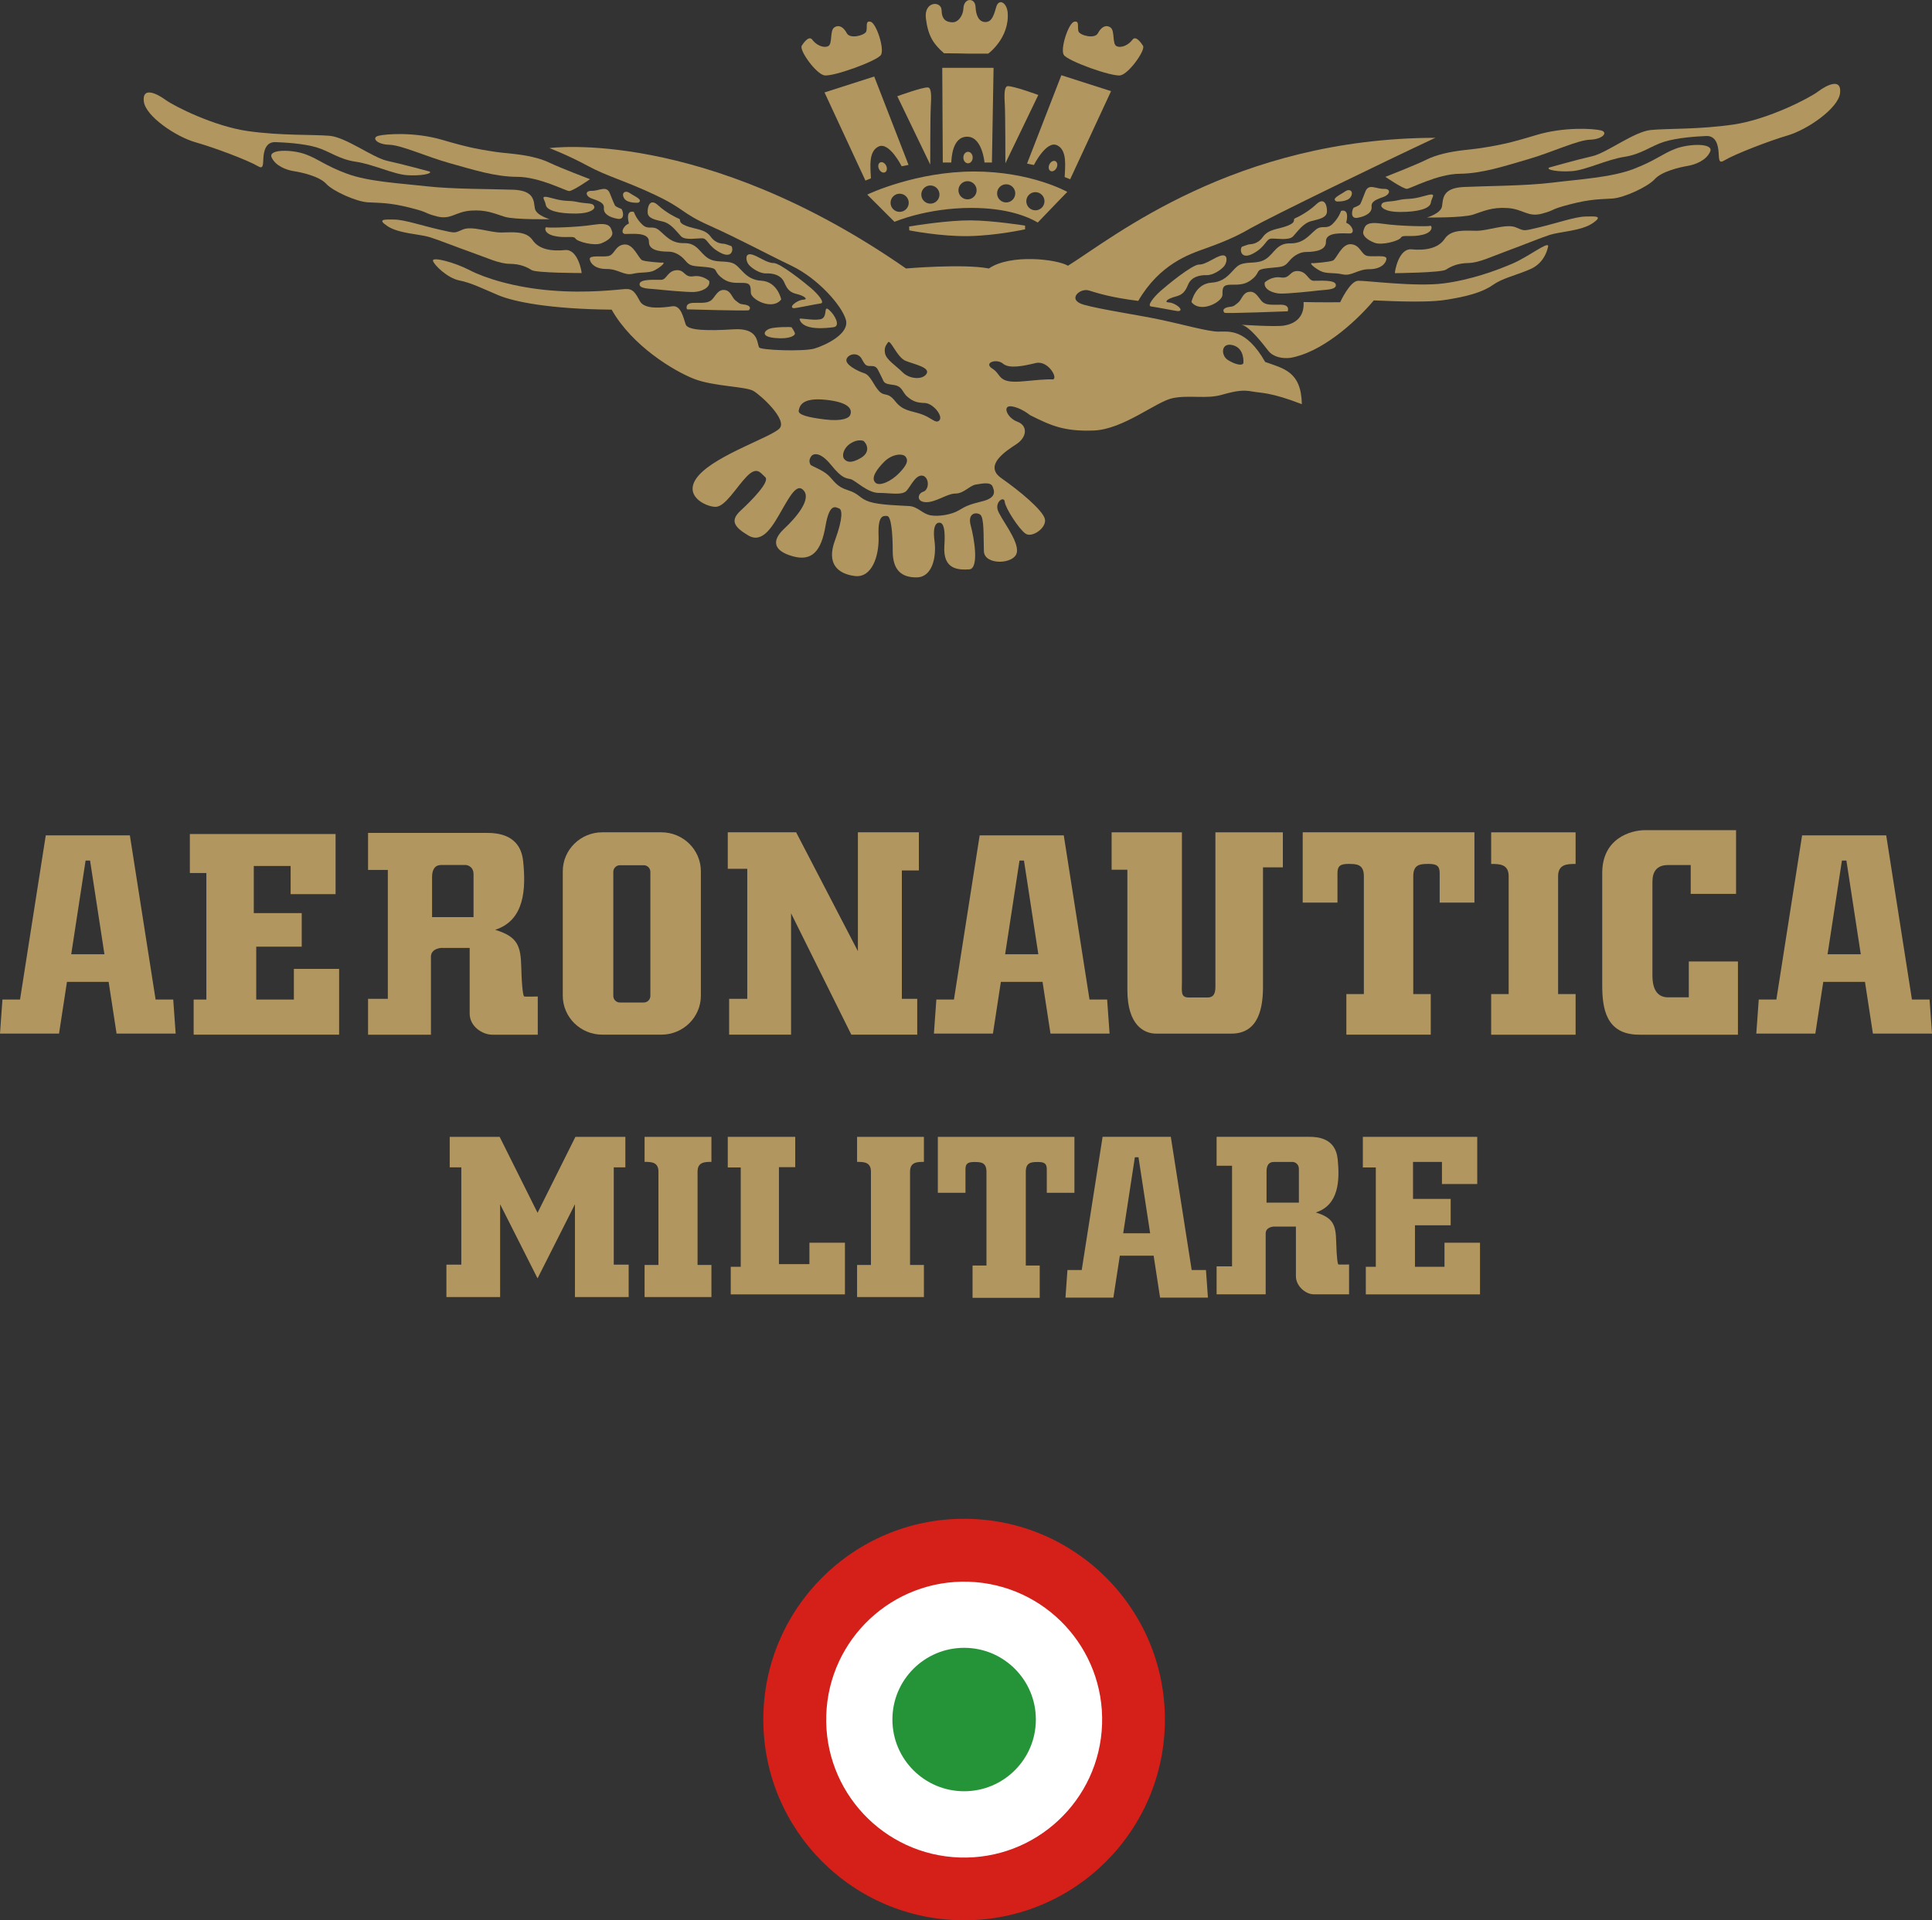 <?xml version="1.0" encoding="UTF-8"?>
<svg id="Livello_2" data-name="Livello 2" xmlns="http://www.w3.org/2000/svg" viewBox="0 0 648.01 644.22">
  <rect x="0" y="0" width="648.01" height="644.22" fill="#333333" stroke="none"/>
  <defs>
    <style>
      .cls-1 {
        fill: #fff;
      }

      .cls-2 {
        fill: #b2965f;
      }

      .cls-3 {
        fill: #d42019;
      }

      .cls-4 {
        fill: #259438;
      }
    </style>
  </defs>
  <g id="Livello_1-2" data-name="Livello 1">
    <g>
      <path class="cls-2" d="M268.83,15.49s2.29-3.98,3.62-2.17c1.33,1.81,3.74,2.9,5.31,2.17,1.57-.72,.48-5.19,2.05-6.27,1.57-1.09,3.14-.12,4.22,1.93s6.03,.72,6.52-.6c.48-1.33-.48-3.74,1.45-3.26,1.93,.48,4.71,9.05,3.5,11.1-1.21,2.05-16.29,7.48-19.06,6.88-2.77-.6-8.08-7.96-7.6-9.77Z"/>
      <path class="cls-2" d="M383.45,15.49s-2.29-3.98-3.62-2.17c-1.33,1.81-3.74,2.9-5.31,2.17-1.57-.72-.48-5.19-2.05-6.27-1.57-1.09-3.14-.12-4.22,1.93-1.09,2.05-6.03,.72-6.51-.6-.48-1.33,.48-3.74-1.45-3.26-1.93,.48-4.71,9.05-3.5,11.1,1.21,2.05,16.29,7.48,19.06,6.88,2.77-.6,8.08-7.96,7.6-9.77Z"/>
      <path class="cls-2" d="M324.3,17.98h7.18s7.26-5.3,6.49-13.93c-.4-3.34-3.01-4.61-3.84-1.67-.83,2.94-1.52,5.01-3.63,5.01s-3.16-2.1-3.3-5.15c-.15-3.05-3.88-3.08-4.06,.54-.07,2.36-1.69,4.77-3.73,4.7-2.03-.07-3.53-.89-3.6-4.08-.07-3.19-6.01-3.06-5.25,2.85,.76,5.91,2.54,8.52,6.07,11.62,3.59,0,7.67,.11,7.67,.11Z"/>
      <path class="cls-2" d="M316.03,22.75h17.22l-.55,31.77h-2.49s-.74-8.66-5.8-8.66-5.25,7.28-5.34,8.66h-2.85l-.18-31.77Z"/>
      <path class="cls-2" d="M326.25,52.86c0,1.07-.7,1.93-1.57,1.93s-1.56-.87-1.56-1.93,.7-1.93,1.56-1.93,1.57,.87,1.57,1.93Z"/>
      <path class="cls-2" d="M337.21,54.79l11.05-22.93s-8.57-3.13-10.31-2.95c-1.2,.18-1.11,3.13-.92,6.35s.18,19.52,.18,19.52Z"/>
      <path class="cls-2" d="M344.48,54.89l2.3,.46s4.14-8.29,7.74-6.63c3.59,1.66,2.67,7.46,2.58,10.68l1.84,.74,13.72-29.56-16.67-5.34-11.51,29.65Z"/>
      <path class="cls-2" d="M354.38,56.31c-.45,.91-1.35,1.39-2.01,1.06-.66-.33-.83-1.33-.38-2.24,.45-.91,1.35-1.39,2.01-1.06,.66,.33,.83,1.33,.38,2.24Z"/>
      <path class="cls-2" d="M312.01,55.22l-11.05-22.93s8.56-3.13,10.32-2.95c1.2,.18,1.1,3.13,.92,6.35-.19,3.22-.19,19.52-.19,19.52Z"/>
      <path class="cls-2" d="M304.73,55.32l-2.3,.46s-4.14-8.29-7.74-6.63c-3.59,1.66-2.67,7.46-2.58,10.68l-1.84,.74-13.72-29.56,16.67-5.34,11.51,29.65Z"/>
      <path class="cls-2" d="M294.83,56.74c.45,.91,1.35,1.39,2.01,1.06,.66-.33,.83-1.33,.38-2.24-.45-.91-1.35-1.39-2.01-1.06-.66,.33-.83,1.33-.38,2.24Z"/>
      <path class="cls-2" d="M326.64,57.54c-19.24,0-35.29,7.47-35.75,7.75l9.13,9.13s10.78-4.67,25.76-4.67c12.04,0,18.96,2.94,22.3,4.9,5.94-6.22,9.9-10.27,9.9-10.27,0,0-12.09-6.85-31.33-6.85Zm-24.89,13.54c-1.69,0-3.05-1.37-3.05-3.05s1.37-3.05,3.05-3.05,3.05,1.37,3.05,3.05-1.37,3.05-3.05,3.05Zm10.31-2.76c-1.69,0-3.05-1.37-3.05-3.05s1.37-3.05,3.05-3.05,3.05,1.37,3.05,3.05-1.37,3.05-3.05,3.05Zm12.46-1.44c-1.69,0-3.05-1.37-3.05-3.05s1.37-3.05,3.05-3.05,3.05,1.37,3.05,3.05-1.37,3.05-3.05,3.05Zm12.96,1.04c-1.69,0-3.05-1.37-3.05-3.05s1.37-3.05,3.05-3.05,3.05,1.37,3.05,3.05-1.37,3.05-3.05,3.05Zm9.8,2.64c-1.69,0-3.05-1.37-3.05-3.05s1.37-3.05,3.05-3.05,3.05,1.37,3.05,3.05-1.37,3.05-3.05,3.05Z"/>
      <path class="cls-2" d="M304.98,77.28s10.45,2.1,19.95,1.93c9.5-.18,18.89-2.29,18.89-2.29v-1.23s-10.62-1.7-18.18-1.76c-7.57-.06-18.48,1.7-20.71,2.05,0,.47,.05,1.3,.05,1.3Z"/>
      <g>
        <path class="cls-2" d="M395.17,104.37c-.47,.04-7.42-1.36-9.04-1.55-1.61-.19,.97-3.29,3.16-5.23,2.19-1.94,10.65-8.91,12.91-8.84,2.26,.06,5.29-2.58,7.55-3.03,2.26-.45,1.81,2.32,.9,3.49-.9,1.16-3.68,3.16-5.94,3.1s-5.1,.52-6.2,3.16c-1.1,2.65-2.06,3.49-4.39,4.07-2.32,.58-4,1.87-2,1.94,2,.06,5.42,2.71,3.03,2.9Z"/>
        <path class="cls-2" d="M399.63,101.34s1.17-6.18,6.79-6.52c5.61-.35,6.93-4.99,9.63-6.1,2.7-1.11,5.82,0,8.59-1.87,2.77-1.87,3.6-5.27,8.04-5.2,4.44,.07,6.24-2.56,8.52-4.5,2.29-1.94,3.6,.07,5.75-2.01,2.15-2.08,2.84-4.37,2.84-4.37,0,0,2.98-1.18,1.73,3.95,2.15,.9,3.05,3.53,1.25,3.6-1.8,.07-8.18-.76-8.04,2.77,.14,3.53-5.47,3.4-7,3.46-1.52,.07-3.67,.97-5.4,3.12-1.73,2.15-2.63,1.8-7.07,2.29-4.43,.49-2.42,1.18-4.92,3.4-2.49,2.22-4.57,2.15-7.41,2.15s-2.91,1.04-2.91,3.4-7.33,6.33-10.39,2.43Z"/>
        <path class="cls-2" d="M410.71,104.93c.27,.32,21.2-.49,21.2-.49,0,0,.97-2.22-2.36-2.22s-5.2,.28-6.58-1.45c-1.38-1.73-2.15-3.19-4.16-2.84-2.01,.35-2.36,2.7-3.54,3.6s-1.32,1.25-2.63,1.39c-1.32,.14-3.05,.69-1.94,2.01Z"/>
        <path class="cls-2" d="M424.22,94.74s2.22-2.15,5.4-1.66c3.19,.49,2.84-2.36,5.82-2.15,2.98,.21,3.33,3.19,5.13,3.26,1.8,.07,7.21-.49,7.48,1.32,.28,1.8-3.6,1.66-5.82,1.94-2.22,.28-10.25,1.11-12.75,1.04-2.5-.07-5.75-1.39-5.27-3.74Z"/>
        <path class="cls-2" d="M440.5,88.3s5.33-.35,6.58-.9c1.25-.55,2.91-5.75,6.1-5.47,3.19,.28,3.33,3.6,5.54,3.95,2.22,.35,6.44-.48,6.3,.97-.14,1.46-1.8,3.46-5.75,3.46s-5.89,2.43-8.94,1.73c-3.05-.69-5.47-.07-7.55-1.18-2.08-1.11-4.16-2.91-2.29-2.56Z"/>
        <path class="cls-2" d="M457.27,77.56c.56-1.94,.97-3.33,6.58-2.49,5.61,.83,15.38,.97,15.87,.69,.49-.28,1.32,2.01-2.49,2.98-3.81,.97-6.72-.14-7.34,.97-.62,1.11-6.37,2.7-8.87,1.73-2.5-.97-4.16-2.43-3.74-3.88Z"/>
        <path class="cls-2" d="M416.53,82.82c-.76,.83-.42,4.5,3.81,2.22,4.23-2.29,4.23-4.85,6.03-4.99,1.8-.14,5.89,.76,7.34-.76,1.46-1.52,3.32-4.43,6.17-5.13,2.84-.69,5.13-1.18,5.2-3.19,.07-2.01-.83-5.06-3.6-2.43-2.77,2.63-6.3,4.37-7.14,4.71s.69,1.25-2.5,2.49c-3.19,1.25-6.31,1.04-8.25,3.74-1.94,2.7-4.16,2.36-4.92,2.56-.76,.21-2.15,.76-2.15,.76Z"/>
        <path class="cls-2" d="M448.26,67.58s3.67,.28,4.78-1.52c1.11-1.8-.28-2.98-1.94-1.8-1.66,1.18-4.71,2.35-2.84,3.33Z"/>
        <path class="cls-2" d="M454.08,69.66c-.42,.14-1.59,3.95,1.32,3.4,2.91-.55,4.85-1.8,4.64-3.74-.21-1.94,2.15-2.56,4.16-3.33,2.01-.76,2.5-2.7-.07-2.63-2.56,.07-5.06-1.94-6.17,.9-1.11,2.84-1.45,3.74-1.73,4.23-.28,.49-2.15,1.18-2.15,1.18Z"/>
        <path class="cls-2" d="M463.3,69.17s.49,1.94,6.37,1.94c5.89,0,9.98-1.11,10.25-3.12,.28-2.01,2.5-3.6-2.29-2.22-4.78,1.39-5.34,.62-8.66,1.39-3.33,.76-5.68,.07-5.68,2.01Z"/>
        <path class="cls-2" d="M464.68,59.33s5.96,4.09,7.21,4.02c1.25-.07,10.19-4.99,17.74-5.06,7.55-.07,15.18-2.63,23.07-4.92,7.9-2.29,16.42-6.38,20.65-6.51s6.17-2.5,3.6-3.12c-2.56-.62-12.4-1.25-21.76,1.59-9.35,2.84-12.47,3.33-16.07,3.95-3.6,.62-4.16,.62-8.32,1.11-4.16,.49-8.8,1.39-12.4,3.19-3.6,1.8-13.72,5.75-13.72,5.75Z"/>
        <path class="cls-2" d="M519.56,56.22s9.56-2.7,14.48-3.81c4.92-1.11,13.99-8.25,19.68-8.8,5.68-.55,16.42-.14,27.92-1.87,11.5-1.73,25.08-8.73,28.13-11.02,3.05-2.29,7.97-4.64,7.41,.49-.56,5.13-10.95,12.27-17.53,14.21-6.58,1.94-17.74,6.3-21.13,8.31-1.94,1.25-1.94,.07-2.08-2.49-.14-2.56-.9-5.75-4.16-5.61-3.26,.14-9.7,.55-14.13,1.94-4.44,1.39-7.55,4.16-13.37,5.06-5.82,.9-12.89,4.43-17.46,4.78-4.57,.35-8.86-.41-7.76-1.18Z"/>
        <path class="cls-2" d="M478.6,72.98s4.64-1.32,5.06-3.74c.42-2.43-.07-6.17,7.34-6.51,7.41-.35,20.72-.35,29.66-1.46,8.94-1.11,19.82-1.73,27.23-4.57,7.41-2.84,9.56-5.06,14.07-6.79,4.5-1.73,12.96-2.01,11.64,.97-1.32,2.98-5.06,4.37-7.55,4.78-2.49,.42-8.66,1.8-11.02,4.43-2.36,2.63-10.32,6.24-14.14,6.51-3.81,.28-7.07,.07-14.27,1.94-7.21,1.87-4.5,1.8-9.35,3.12-4.85,1.32-6.31-1.52-11.64-1.87-5.34-.35-8.11,1.11-11.57,2.22-3.47,1.11-15.45,.97-15.45,.97Z"/>
        <path class="cls-2" d="M467.86,91.62c-.07-.35,1.18-8.38,5.61-7.97,4.43,.42,8.87-.21,11.09-3.53,2.22-3.33,7-2.7,10.74-2.7s9.91-2.43,13.03-1.18c3.12,1.25,2.22,1.39,8.04,0,5.82-1.39,11.99-3.53,15.38-3.6,3.4-.07,6.17-.28,2.36,2.29-3.81,2.56-10.95,2.77-14.34,3.88-3.4,1.11-8.87,3.4-14.2,5.34-5.34,1.94-9.43,4.02-13.1,4.09-3.67,.07-5.89,1.18-7.48,2.22-1.59,1.04-17.11,1.18-17.11,1.18Z"/>
        <path class="cls-2" d="M519.28,82.48s-.69,5.54-6.03,7.83c-5.33,2.29-9.14,2.91-12.61,5.34-3.47,2.43-8.73,3.88-16.08,4.99-7.35,1.11-22.03,.14-23.77,.14-6.79,8.04-17.95,17.53-27.92,19.26-2.63,.35-5.75-.21-7.41-2.29-1.66-2.08-6.31-8.31-9.08-8.8,0,0,11.23,.76,14.27,.28,3.05-.49,6.93-2.29,6.58-7.9,4.99,.14,12.27,.07,12.27,.07,0,0,3.26-7.14,6.03-7.21,2.77-.07,19.26,2.08,28.55,.9,9.28-1.18,17.88-4.37,23.21-6.65,5.33-2.29,11.71-7.35,11.99-5.96Z"/>
      </g>
      <path class="cls-2" d="M424.33,121.38c-6.45-11.24-12.16-10.13-15.66-10.13s-11.79-2.39-19.71-4.05-19.52-3.32-25.42-4.97c-5.89-1.66-1.29-5.71,1.66-4.79,2.95,.92,7.55,2.39,16.58,3.5,7.18-12.34,17.13-15.66,22.29-17.5,5.16-1.84,10.32-3.87,15.29-6.82,7.55-4.24,44.76-22.29,62.07-30.39-67.41,.18-108.12,33.52-123.22,42.92-3.68-2.21-19.34-4.05-26.52,.92-8.66-1.66-27.81,0-27.81,0-68.33-47.52-119.6-40.38-119.6-40.38,0,0,6.07,2.28,12.77,5.91,6.71,3.63,12.39,4.94,22.64,9.78,10.25,4.85,8.57,5.96,18.36,10.34,9.78,4.38,18.45,9.13,27.39,13.42,8.95,4.29,16.86,13.32,18.26,18.08,1.4,4.75-6.8,8.57-10.44,9.69-3.64,1.12-18.36,.56-18.64-.37-.84-1.49,0-6.62-8.67-6.06-8.67,.56-15.19,.37-15.93-1.58-.75-1.96-1.49-6.61-4.56-6.15-3.08,.47-9.22,1.21-10.81-1.68-1.58-2.89-2.33-4.29-5.03-4.1-2.7,.19-12.67,1.49-24.88,.47-12.21-1.02-21.99-4.1-27.21-6.8-5.22-2.7-12.58-4.57-12.3-3.17,.28,1.4,4.94,5.87,8.85,6.62,3.91,.75,7.73,2.7,13.05,4.94,5.31,2.24,17.42,4.66,38.02,4.85,6.99,12.3,20.96,20.59,27.58,23.2,6.62,2.61,17.42,2.52,20.03,4.1,2.61,1.58,11.46,9.69,8.67,12.58-2.8,2.89-20.78,8.76-26.93,15.56-6.15,6.8,2.24,10.72,5.5,10.72s6.99-6.62,10.43-10.16c3.45-3.54,4.57-1.3,6.24,.19,1.68,1.49-4.66,7.92-8.2,11.18-3.54,3.26-2.51,5.4,2.52,8.39,5.03,2.98,8.48-3.73,11.27-8.57,2.8-4.85,5.22-9.32,7.45-6.34,2.24,2.98-2.52,8.76-6.71,12.67-4.19,3.91-3.73,7.36,2.89,9.22,6.62,1.86,9.6-1.96,10.99-10.16,1.4-8.2,3.63-6.15,4.57-5.87,.93,.28,1.49,2.89-1.4,10.72-2.89,7.83,.93,11.18,6.62,11.93,5.68,.74,8.29-6.52,8.01-13.51-.28-6.99,1.58-6.71,2.89-6.62,1.3,.09,1.86,5.5,1.86,11.83s2.98,8.85,8.11,8.76c5.12-.09,6.64-6.74,5.9-12.26-.74-5.53,.92-6.08,1.47-6.08s2.4-.37,1.84,7.74c-.55,8.1,4.79,8.1,8.29,7.92s1.66-10.68,.55-14.73,1.66-4.61,3.13-3.68c1.47,.92,1.1,7.55,1.29,12.34,.18,4.79,10.31,4.42,11.05,.37,.74-4.05-5.71-11.6-6.45-14.37-.74-2.76,2.21-4.61,2.4-2.58,.18,2.03,4.79,9.21,7,10.68,2.21,1.47,7.18-2.03,6.45-4.97-.74-2.95-8.47-9.39-14.55-13.63-6.08-4.24,1.29-9.02,4.97-11.42,3.68-2.4,3.87-6.26,.37-7.55-3.5-1.29-5.16-5.53-2.03-5.16s6.26,2.95,6.26,2.95c7,3.5,11.42,5.53,21.37,5.16,9.95-.37,21-9.76,26.52-10.87s11.24,.37,16.39-1.1c5.16-1.47,7.37-1.66,10.31-1.11,2.95,.55,6.08,.18,16.58,4.24-.18-11.05-6.26-11.97-12.34-14.18Zm-126.59-6.39c.85-1.7,3,4.91,6.11,6.11,3.11,1.2,8.21,2.2,6.91,4.31-1.3,2.1-5.71,1.8-8.01-.5-2.3-2.3-5.51-4.21-5.91-6.41-.4-2.2,.6-2.9,.9-3.51Zm-13.82,5.51c.6-1.8,3.81-2.5,5.11-.1,1.3,2.4,1.5,2.4,3.4,2.4s2,1.4,3.11,3.4c1.1,2,.5,2.5,3.91,2.9,3.4,.4,3,2.4,4.91,4.01,1.9,1.6,3.2,2,5.91,2.1,2.7,.1,6.31,4.51,4.71,5.91-1.23,1.07-2.5-1-6.01-2.2-3.51-1.2-6.11-1-8.71-4.31-2.6-3.31-3.5-1.4-5.41-3.4-1.9-2-2.81-5.31-5.01-6.01-2.2-.7-6.51-2.9-5.91-4.71Zm17.63,38.25c-2.6,2.7-6.54,4.5-7.91,3.2-1.7-1.6,.5-4.61,3.01-7.11s6.11-2.9,7.11-1.6c1,1.3,.4,2.8-2.2,5.51Zm-12.82-5.11c-3.41,2-4.81,1.3-5.61,.3-.8-1-.3-3.61,2.2-5.21,2.5-1.6,4.31-.8,4.31-.8,1.1,.9,2.5,3.7-.9,5.71Zm-20.83-15.92c.3-1.4,.9-4.41,8.91-3.61,8.01,.8,9.21,3.2,8.31,5.21-.41,.92-2.6,2.1-8.41,1.4-5.81-.7-9.11-1.6-8.81-3Zm61.59,30.44c-4.81,1.2-5.61,1.7-8.01,3.11-2.4,1.4-6.71,2.1-9.41,1.6-2.7-.5-4.21-2.9-7.11-3.1-2.9-.2-9.71-.3-13.22-1.4s-3.4-2.7-7.31-3.91c-3.91-1.2-4.61-3.11-6.61-5.01-2-1.9-5.81-3.1-6.01-3.61-.2-.5-.7-1.4,.3-2.8,.55-.77,2.8-1.8,6.61,2.9,3.8,4.71,5.01,4.41,6.61,4.81,1.6,.4,5.61,4.61,9.41,4.61s7.81,.9,9.31-.7c1.5-1.6,3.3-6.11,5.91-4.91,1.8,1.1,1.6,4.61-.3,5.21-1.9,.6-2.4,3.4,.9,3.51,3.31,.1,7.11-2.9,9.91-2.9s4.81-2.7,6.81-3.01c2-.3,4.91-1,5.61,.6,.7,1.6,1.4,3.81-3.4,5.01Zm23.53-40.86s-.6-.3-9.61,.6c-9.01,.9-7.31-2.2-10.52-4.21-3.21-2,1.4-3.51,3.51-1.7,2.1,1.8,6.81,.8,11.02-.2,4.21-1,7.71,5.41,5.61,5.51Zm64.02-5.47c-.41,1.03-2.96,.38-5.27-1.11-2.31-1.49-2.31-5.99,1.76-4.91,4.06,1.08,3.51,6.02,3.51,6.02Z"/>
      <g>
        <path class="cls-2" d="M266.42,103.39c.46,.03,7.26-1.39,8.84-1.59,1.58-.2-.98-3.2-3.15-5.07-2.17-1.87-10.52-8.59-12.73-8.5-2.21,.08-5.21-2.47-7.43-2.89-2.22-.42-1.75,2.28-.85,3.41,.9,1.12,3.63,3.05,5.85,2.97,2.21-.08,5,.46,6.1,3.03,1.1,2.57,2.05,3.38,4.34,3.93,2.28,.54,3.94,1.79,1.98,1.87-1.96,.08-5.29,2.69-2.95,2.86Z"/>
        <path class="cls-2" d="M262.03,100.47s-1.21-6.01-6.71-6.3c-5.5-.29-6.83-4.8-9.49-5.86-2.66-1.06-5.7,.05-8.44-1.75-2.73-1.8-3.57-5.1-7.92-4.99-4.35,.11-6.13-2.44-8.39-4.32-2.26-1.87-3.53,.1-5.65-1.91-2.12-2.01-2.82-4.23-2.82-4.23,0,0-2.93-1.12-1.66,3.87-2.1,.9-2.96,3.47-1.19,3.52,1.77,.05,8.01-.81,7.9,2.63-.1,3.44,5.39,3.26,6.89,3.31,1.49,.05,3.61,.91,5.32,2.99,1.72,2.08,2.6,1.73,6.95,2.17s2.39,1.13,4.85,3.27c2.46,2.14,4.5,2.05,7.28,2.03,2.78-.03,2.86,.99,2.88,3.28,.02,2.3,7.24,6.1,10.2,2.28Z"/>
        <path class="cls-2" d="M251.2,104.07c-.26,.31-20.78-.29-20.78-.29,0,0-.97-2.15,2.29-2.18,3.26-.03,5.09,.23,6.44-1.48,1.34-1.7,2.08-3.13,4.05-2.81,1.97,.32,2.33,2.61,3.49,3.48,1.16,.87,1.3,1.2,2.59,1.33,1.29,.12,3,.65,1.92,1.94Z"/>
        <path class="cls-2" d="M237.87,94.26s-2.19-2.07-5.31-1.57c-3.12,.5-2.8-2.27-5.72-2.04-2.92,.23-3.23,3.14-4.99,3.22-1.77,.08-7.07-.41-7.32,1.35-.26,1.76,3.55,1.59,5.72,1.84,2.17,.25,10.06,.99,12.5,.9,2.44-.09,5.62-1.4,5.13-3.69Z"/>
        <path class="cls-2" d="M221.86,88.12s-5.23-.29-6.46-.82c-1.23-.53-2.9-5.58-6.02-5.28-3.12,.3-3.23,3.54-5.4,3.9s-6.32-.41-6.17,1c.15,1.42,1.8,3.36,5.67,3.32,3.87-.03,5.79,2.31,8.77,1.61,2.98-.7,5.36-.12,7.39-1.21,2.03-1.1,4.05-2.87,2.22-2.52Z"/>
        <path class="cls-2" d="M205.33,77.8c-.56-1.88-.98-3.23-6.47-2.37-5.49,.86-15.06,1.08-15.54,.82-.48-.27-1.27,1.97,2.47,2.88,3.74,.91,6.58-.19,7.21,.88,.62,1.08,6.27,2.58,8.7,1.61,2.44-.97,4.05-2.4,3.63-3.82Z"/>
        <path class="cls-2" d="M245.3,82.58c.75,.8,.45,4.39-3.71,2.19-4.16-2.19-4.18-4.69-5.95-4.81-1.77-.12-5.76,.79-7.2-.68-1.44-1.47-3.3-4.29-6.09-4.94-2.79-.65-5.04-1.1-5.12-3.06-.09-1.96,.77-4.94,3.51-2.4,2.74,2.54,6.22,4.2,7.04,4.53,.82,.33-.67,1.22,2.47,2.41,3.13,1.19,6.19,.96,8.11,3.57,1.93,2.62,4.1,2.26,4.84,2.46,.75,.2,2.11,.72,2.11,.72Z"/>
        <path class="cls-2" d="M214.07,68s-3.6,.3-4.7-1.44c-1.1-1.75,.24-2.91,1.89-1.77,1.64,1.13,4.64,2.25,2.81,3.22Z"/>
        <path class="cls-2" d="M208.39,70.08c.41,.13,1.6,3.83-1.26,3.32-2.86-.51-4.77-1.71-4.58-3.61,.19-1.89-2.13-2.48-4.1-3.2-1.98-.72-2.47-2.61,.04-2.57,2.51,.05,4.94-1.93,6.05,.82,1.11,2.76,1.46,3.63,1.73,4.1,.28,.47,2.11,1.13,2.11,1.13Z"/>
        <path class="cls-2" d="M199.36,69.69s-.46,1.9-6.23,1.95c-5.77,.05-9.78-.99-10.08-2.95-.29-1.96-2.48-3.49,2.22-2.18,4.7,1.31,5.23,.56,8.5,1.27,3.27,.71,5.57,.02,5.59,1.91Z"/>
        <path class="cls-2" d="M197.91,60.11s-5.8,4.04-7.03,3.98c-1.22-.06-10.02-4.77-17.42-4.77-7.4,0-14.89-2.43-22.65-4.59-7.76-2.16-16.15-6.07-20.29-6.17-4.14-.1-6.07-2.38-3.56-3.01,2.51-.63,12.14-1.33,21.33,1.36,9.19,2.69,12.25,3.13,15.78,3.71,3.54,.58,4.08,.57,8.16,1.01,4.08,.44,8.63,1.27,12.18,3,3.55,1.72,13.49,5.49,13.49,5.49Z"/>
        <path class="cls-2" d="M144.12,57.55s-9.39-2.55-14.22-3.59c-4.83-1.04-13.79-7.91-19.36-8.4-5.57-.49-16.09,.01-27.38-1.58-11.29-1.59-24.65-8.29-27.66-10.49-3.01-2.2-7.85-4.46-7.26,.54,.59,4.99,10.83,11.86,17.3,13.69,6.47,1.83,17.44,5.99,20.78,7.92,1.91,1.2,1.9,.05,2.01-2.45,.11-2.5,.83-5.61,4.02-5.51,3.19,.11,9.51,.46,13.87,1.77,4.36,1.31,7.44,3.99,13.15,4.81,5.71,.83,12.67,4.21,17.15,4.51,4.49,.3,8.68-.48,7.59-1.22Z"/>
        <path class="cls-2" d="M184.39,73.53s-4.56-1.24-4.99-3.6c-.43-2.36,.01-6.01-7.25-6.28-7.27-.27-20.3-.16-29.07-1.16-8.77-1-19.43-1.51-26.72-4.22-7.29-2.7-9.41-4.85-13.84-6.49-4.43-1.65-12.71-1.84-11.4,1.05,1.32,2.89,4.99,4.21,7.44,4.59,2.45,.38,8.5,1.68,10.84,4.23,2.33,2.55,10.17,5.99,13.91,6.22,3.74,.24,6.92,0,14,1.76,7.08,1.76,4.43,1.72,9.19,2.96,4.77,1.24,6.17-1.54,11.39-1.93,5.22-.38,7.95,1.01,11.36,2.06,3.4,1.05,15.15,.81,15.15,.81Z"/>
        <path class="cls-2" d="M195.08,91.61c.07-.34-1.23-8.16-5.57-7.72-4.34,.44-8.69-.12-10.89-3.35-2.2-3.22-6.88-2.57-10.55-2.54-3.67,.03-9.73-2.28-12.77-1.03s-2.16,1.37-7.88,.07c-5.72-1.3-11.78-3.34-15.1-3.38-3.33-.04-6.04-.22-2.29,2.25,3.76,2.46,10.75,2.61,14.09,3.65,3.34,1.05,8.72,3.23,13.96,5.08,5.24,1.84,9.27,3.83,12.87,3.87,3.6,.03,5.78,1.1,7.35,2.09,1.57,1,16.78,1,16.78,1Z"/>
        <path class="cls-2" d="M268.18,107.04c-.14-.56,4.21,.58,6.94,.08,2.73-.5,.91-4.87,2.89-3.22,1.98,1.65,4.05,5.54,1.57,5.87-2.48,.33-10.41,1.24-11.4-2.73Z"/>
        <path class="cls-2" d="M265.54,109.84c0-.25-5.62-.17-7.35,.41s-3.39,2.64,1.73,3.14c5.12,.5,6.94-.91,6.69-1.65-.25-.74-1.07-1.9-1.07-1.9Z"/>
      </g>
      <g>
        <path class="cls-2" d="M39.11,346.75h19.81l-.82-11.43h-5.91l-8.63-55.07H15.35l-8.63,55.07H.82l-.82,11.43H19.8l2.66-17.35h13.98l2.66,17.35Zm-15.22-26.62l4.82-31.43h1.5l4.82,31.43h-11.14Z"/>
        <path class="cls-2" d="M352.35,346.75h19.81l-.82-11.43h-5.91l-8.63-55.07h-28.21l-8.63,55.07h-5.9l-.82,11.43h19.8l2.66-17.35h13.98l2.66,17.35Zm-15.22-26.62l4.82-31.43h1.5l4.82,31.43h-11.14Z"/>
        <path class="cls-2" d="M389.08,435.33h16.07l-.66-9.27h-4.79l-7-44.68h-22.88l-7,44.68h-4.79l-.66,9.27h16.07l2.16-14.08h11.34l2.16,14.08Zm-12.35-21.59l3.91-25.5h1.22l3.91,25.5h-9.04Z"/>
        <path class="cls-2" d="M628.2,346.75h19.81l-.82-11.43h-5.91l-8.63-55.07h-28.21l-8.63,55.07h-5.91l-.82,11.43h19.8l2.66-17.35h13.99l2.66,17.35Zm-15.22-26.62l4.82-31.43h1.5l4.82,31.43h-11.14Z"/>
        <polygon class="cls-2" points="64.95 335.33 64.95 347.11 113.74 347.11 113.74 325.04 98.57 325.04 98.57 335.33 85.94 335.33 85.94 317.59 101.2 317.59 101.2 306.33 85.12 306.33 85.12 290.52 97.48 290.52 97.48 299.97 112.56 299.97 112.56 279.8 63.68 279.8 63.68 292.88 69.22 292.88 69.22 335.33 64.95 335.33"/>
        <polygon class="cls-2" points="458.11 424.98 458.11 434.24 496.41 434.24 496.41 416.91 484.5 416.91 484.5 424.98 474.59 424.98 474.59 411.06 486.57 411.06 486.57 402.21 473.94 402.21 473.94 389.8 483.64 389.8 483.64 397.22 495.48 397.22 495.48 381.39 457.11 381.39 457.11 391.66 461.46 391.66 461.46 424.98 458.11 424.98"/>
        <polygon class="cls-2" points="261.26 402.21 261.26 391.56 266.73 391.56 266.73 381.39 244.1 381.39 244.1 391.66 248.45 391.66 248.45 424.98 245.1 424.98 245.1 434.24 283.4 434.24 283.4 416.91 271.49 416.91 271.49 424.09 261.26 424.09 261.26 411.06 261.26 402.21"/>
        <path class="cls-2" d="M175.82,334.3c-.31-.09-.79-2.58-.98-9.85-.18-7.28-1.29-10.22-8.75-12.52,9.95-3.22,10.31-13.81,9.39-22.93-.92-9.12-8.66-9.58-12.34-9.58h-39.69v12.43h6.63v43.24h-6.63v12.04h21.09v-26.17c0-2.76,3.41-2.95,3.41-2.95h9.58v22.01c0,4.33,4.24,7.11,7.64,7.11h15.2v-12.82s-4.23,.09-4.55,0Zm-17-26.62h-13.9v-13.45c0-2.49,.92-4.05,3.13-4.05h8.2s2.58,.18,2.58,3.13v14.37Z"/>
        <path class="cls-2" d="M448.93,424.23c-.24-.07-.62-2.01-.76-7.69-.14-5.68-1-7.98-6.83-9.78,7.76-2.52,8.05-10.78,7.33-17.9-.72-7.12-6.76-7.48-9.63-7.48h-30.98v9.7h5.18v33.75h-5.18v9.39h16.46v-20.43c0-2.16,2.66-2.3,2.66-2.3h7.48v16.64c0,3.38,3.31,6.09,5.97,6.09h11.86v-10.01s-3.31,.07-3.55,0Zm-13.27-20.77h-10.85v-10.49c0-1.94,.72-3.16,2.44-3.16h6.4s2.01,.15,2.01,2.44v11.21Z"/>
        <path class="cls-2" d="M221.82,279.22h-19.8c-7.32,0-13.26,5.86-13.26,13.08v41.73c0,7.22,5.94,13.08,13.26,13.08h19.8c7.32,0,13.26-5.86,13.26-13.08v-41.73c0-7.22-5.94-13.08-13.26-13.08Zm-3.68,54.89c0,1.22-.99,2.21-2.21,2.21h-8.01c-1.22,0-2.21-.99-2.21-2.21v-41.63c0-1.22,.99-2.21,2.21-2.21h8.01c1.22,0,2.21,.99,2.21,2.21v41.63Z"/>
        <polygon class="cls-2" points="265.33 347.11 244.56 347.11 244.56 335.08 250.64 335.08 250.64 291.47 244.1 291.47 244.1 279.22 267.03 279.22 287.75 319.1 287.75 279.22 308.2 279.22 308.2 292.02 302.49 292.02 302.49 335.08 307.65 335.08 307.65 347.11 285.54 347.11 265.33 306.39 265.33 347.11"/>
        <path class="cls-2" d="M378.11,291.77h-5.26v-12.54h23.58v50.15c0,3.33-.53,5.26,2.37,5.26h6.14c1.75,0,2.72-.79,2.72-3.59v-51.82h22.62v11.75h-6.66v39.98c0,6.75-1.25,15.8-10.6,15.8h-25.25c-3.95,0-9.64-2.73-9.64-14.66v-40.33Z"/>
        <path class="cls-2" d="M451.58,347.11v-13.62h5.87v-39.54c0-4.12-2.54-4.12-5.26-4.12s-3.59,.79-3.59,3.07v9.91h-11.66v-23.59h57.6v23.59h-11.66v-9.91c0-2.28-.88-3.07-3.6-3.07s-5.26,0-5.26,4.12v39.54h5.87v13.62h-28.32Z"/>
        <path class="cls-2" d="M326.2,435.39v-10.83h4.67v-31.45c0-3.28-2.02-3.28-4.18-3.28s-2.86,.63-2.86,2.44v7.88h-9.27v-18.76h45.81v18.76h-9.27v-7.88c0-1.81-.7-2.44-2.86-2.44s-4.18,0-4.18,3.28v31.45h4.67v10.83h-22.53Z"/>
        <path class="cls-2" d="M528.47,289.84v-10.61h-28.32v10.61c2.72,0,5.87,0,5.87,4.12v39.54h-5.87v13.62h28.32v-13.62h-5.87v-39.54c0-4.12,3.16-4.12,5.87-4.12Z"/>
        <path class="cls-2" d="M238.62,389.79v-8.4h-22.42v8.4c2.15,0,4.65,0,4.65,3.26v31.31h-4.65v10.78h22.42v-10.78h-4.65v-31.31c0-3.26,2.5-3.26,4.65-3.26Z"/>
        <path class="cls-2" d="M309.89,389.79v-8.4h-22.42v8.4c2.15,0,4.65,0,4.65,3.26v31.31h-4.65v10.78h22.42v-10.78h-4.65v-31.31c0-3.26,2.5-3.26,4.65-3.26Z"/>
        <path class="cls-2" d="M582.29,299.89v-21.39h-30.51c-4.75,0-14.38,2.69-14.38,14.38v37.52c0,7.61,1.07,16.72,12.4,16.72h33.12v-24.57h-16.48v12.04h-6.89c-3.17,0-5.31-1.98-5.31-7.37v-31.38c0-3.41,1.43-5.63,5.23-5.63h7.61v9.67h15.21Z"/>
        <polygon class="cls-2" points="180.3 428.87 192.84 404.01 192.84 435.14 210.86 435.14 210.86 424.26 205.86 424.26 205.86 391.63 209.75 391.63 209.75 381.39 193 381.39 180.3 406.87 167.59 381.39 150.84 381.39 150.84 391.63 154.73 391.63 154.73 424.26 149.73 424.26 149.73 435.14 167.75 435.14 167.75 404.01 180.3 428.87"/>
      </g>
      <path class="cls-3" d="M390.72,576.87c0,37.19-30.15,67.35-67.35,67.35s-67.35-30.15-67.35-67.35,30.15-67.35,67.35-67.35,67.35,30.15,67.35,67.35Z"/>
      <circle class="cls-1" cx="323.38" cy="576.87" r="46.28" transform="translate(-263.99 880.77) rotate(-88.08)"/>
      <path class="cls-4" d="M347.44,576.87c0,13.29-10.77,24.06-24.06,24.06s-24.06-10.77-24.06-24.06,10.77-24.06,24.06-24.06,24.06,10.77,24.06,24.06Z"/>
    </g>
  </g>
</svg>